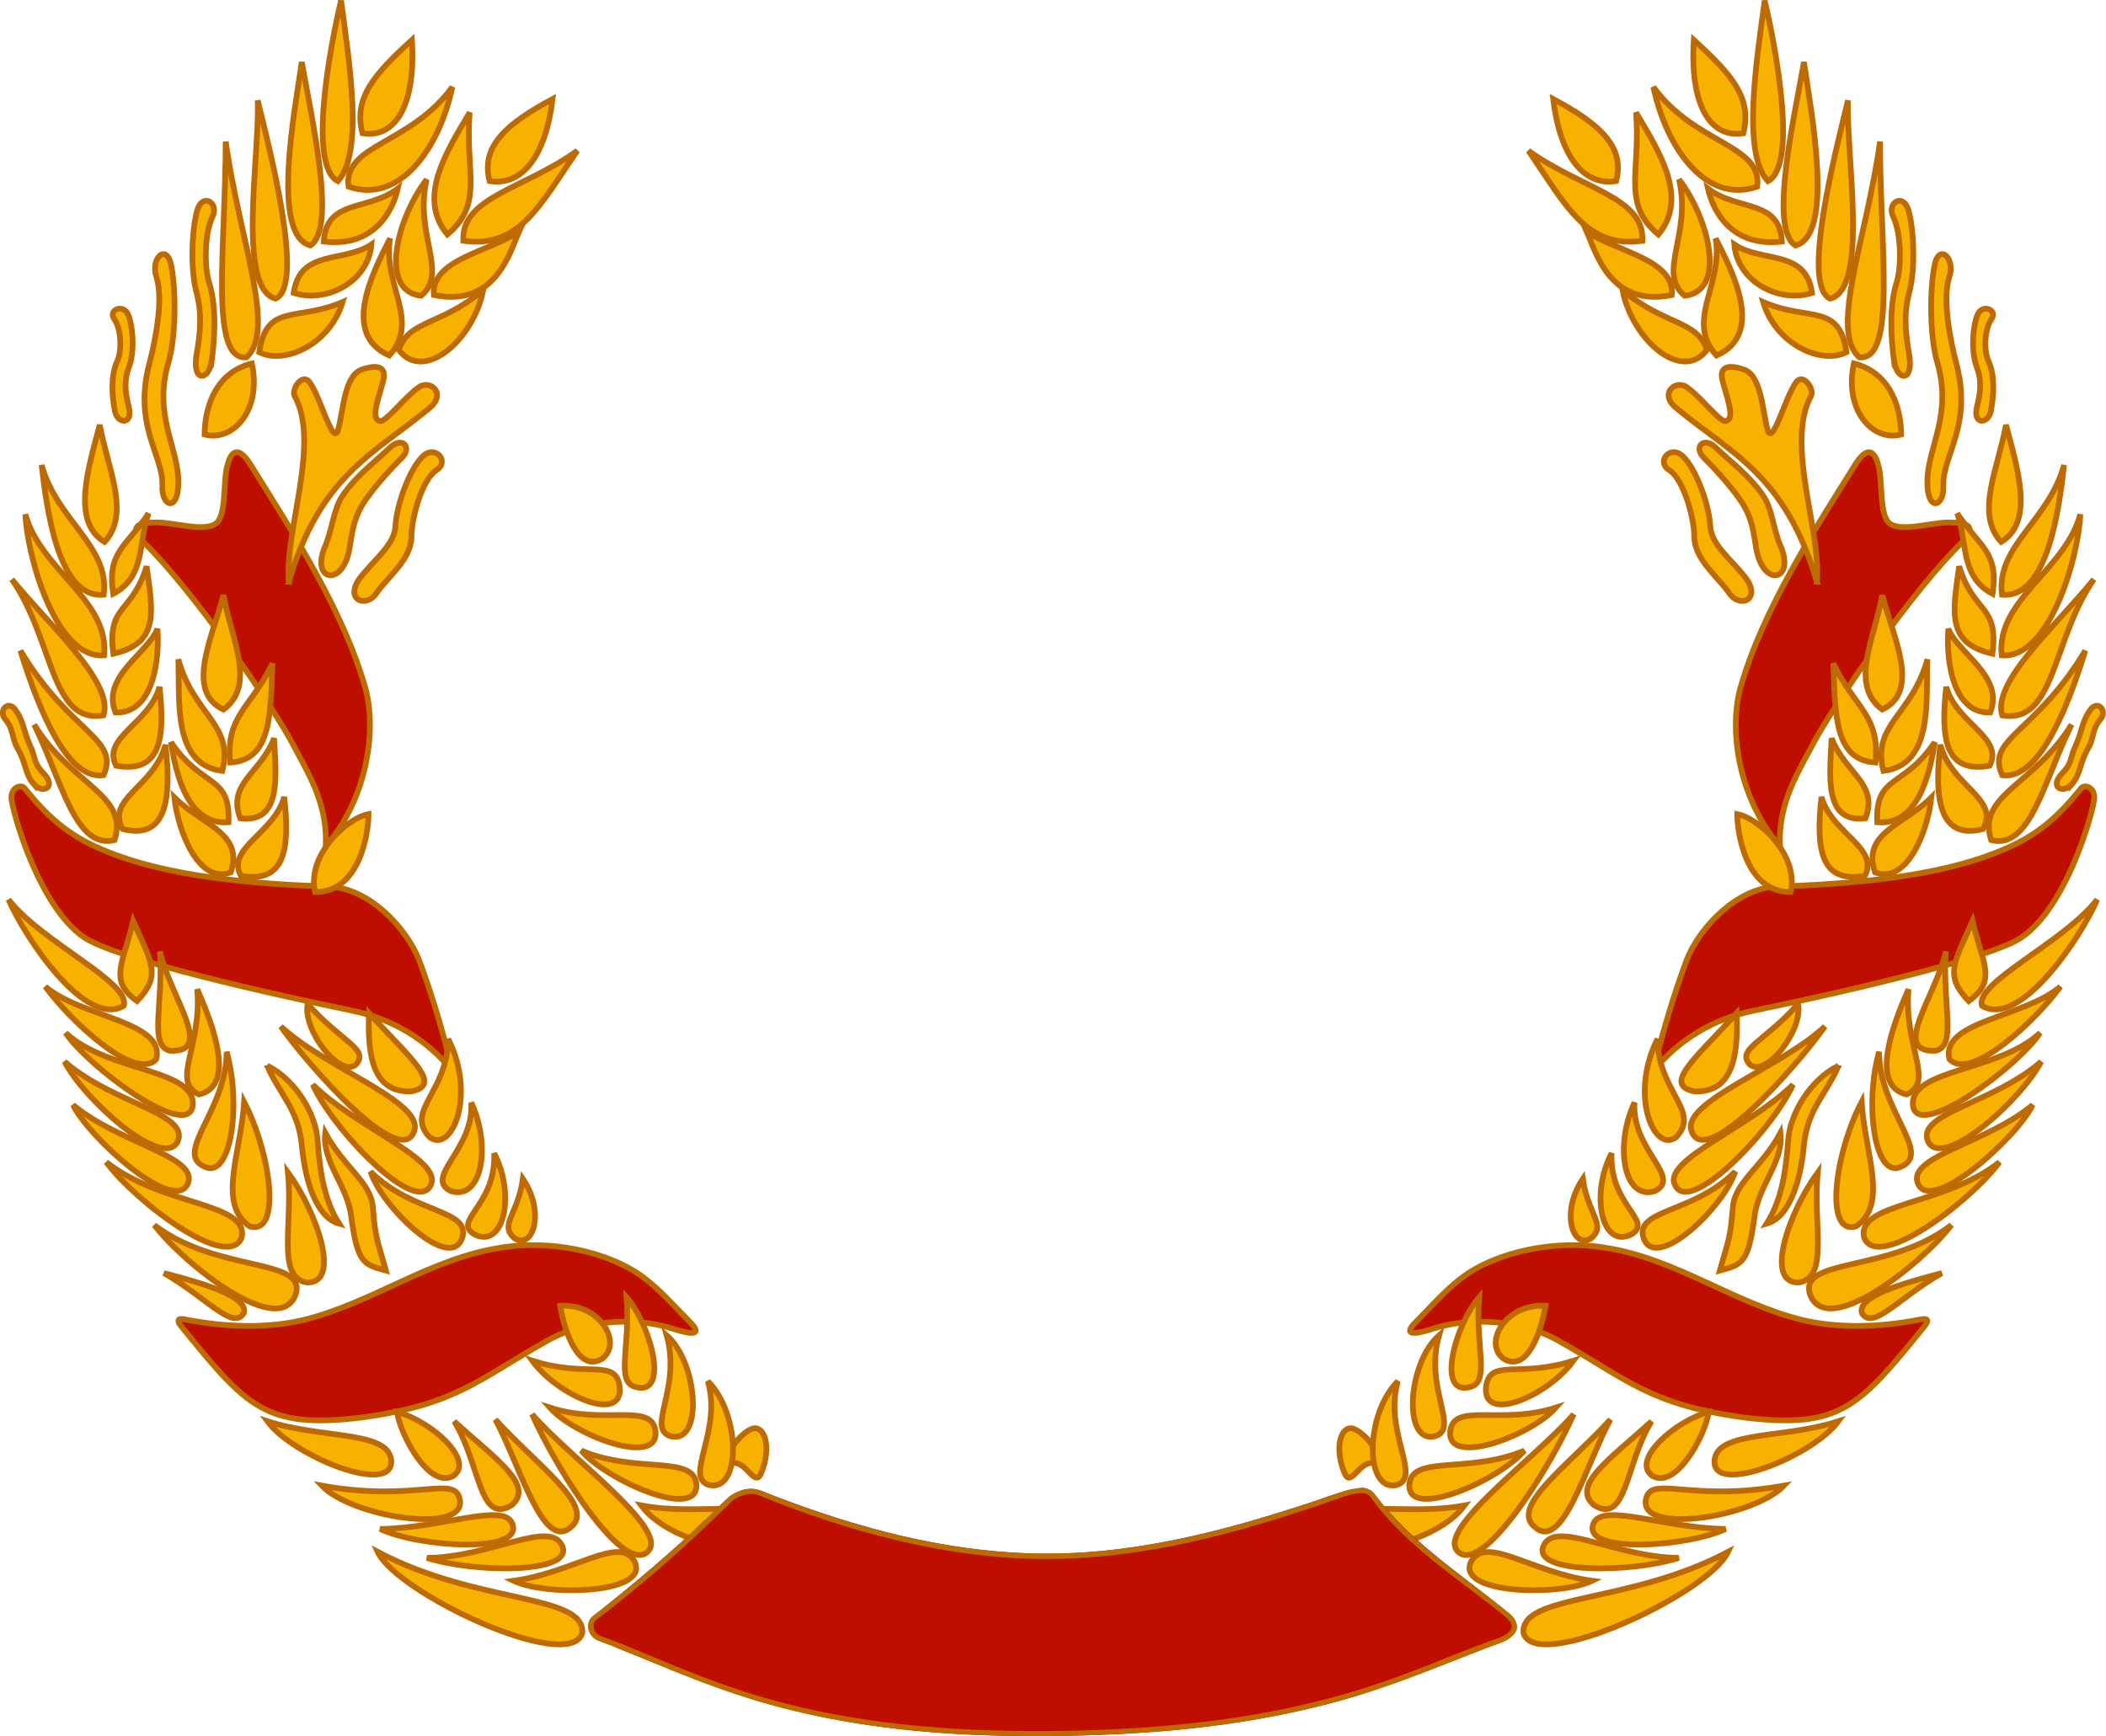 <?xml version="1.0" encoding="UTF-8" standalone="no"?>
<!-- Created with Inkscape (http://www.inkscape.org/) -->

<svg
   xmlns:dc="http://purl.org/dc/elements/1.1/"
   xmlns:cc="http://creativecommons.org/ns#"
   xmlns:rdf="http://www.w3.org/1999/02/22-rdf-syntax-ns#"
   xmlns:svg="http://www.w3.org/2000/svg"
   xmlns="http://www.w3.org/2000/svg"
   xmlns:sodipodi="http://sodipodi.sourceforge.net/DTD/sodipodi-0.dtd"
   xmlns:inkscape="http://www.inkscape.org/namespaces/inkscape"
   width="225.778mm"
   height="186.155mm"
   viewBox="0 0 800 659.603"
   id="svg2"
   version="1.1"
   inkscape:version="0.91 r13725"
   sodipodi:docname="CornWreath.svg">
  <defs
     id="defs4" />
  <sodipodi:namedview
     id="base"
     pagecolor="#ffffff"
     bordercolor="#666666"
     borderopacity="1.0"
     inkscape:pageopacity="0.0"
     inkscape:pageshadow="2"
     inkscape:zoom="1.0157618"
     inkscape:cx="400.00002"
     inkscape:cy="329.80173"
     inkscape:document-units="px"
     inkscape:current-layer="layer1"
     showgrid="false"
     fit-margin-top="0"
     fit-margin-left="0"
     fit-margin-right="0"
     fit-margin-bottom="0"
     inkscape:window-width="1600"
     inkscape:window-height="837"
     inkscape:window-x="-8"
     inkscape:window-y="-8"
     inkscape:window-maximized="1" />
  <g
     inkscape:label="Layer 1"
     inkscape:groupmode="layer"
     id="layer1"
     transform="translate(1677.728,788.518)">
    <g
       transform="matrix(4.347,0,0,4.347,-2581.879,-1377.441)"
       id="g5574">
      <path
         inkscape:connector-curvature="0"
         id="path141"
         d="m 274.54,268.87 c 0.187,3.243 -7.96,1.63 -10.519,-1.825 5.139,0.971 10.281,-0.768 10.519,1.825 z"
         style="fill:#f7b200;fill-opacity:1;fill-rule:evenodd;stroke:#bd6b00;stroke-width:0.5" />
      <path
         d="m 325.46,268.87 c -0.187,3.243 7.96,1.63 10.519,-1.825 -5.139,0.971 -10.281,-0.768 -10.519,1.825 z"
         id="path3985"
         inkscape:connector-curvature="0"
         style="fill:#f7b200;fill-opacity:1;fill-rule:evenodd;stroke:#bd6b00;stroke-width:0.5" />
      <path
         inkscape:connector-curvature="0"
         id="path5204"
         d="m 326.964,265.514 c -1.921,0.25 -3.705,1.097 -5.556,1.631 -8.044,2.614 -16.423,4.58 -24.877,4.019 -7.415,-0.436 -14.704,-2.52 -21.613,-5.238 -0.7,-0.314 -1.474,-0.482 -2.206,-0.17 -1.297,0.491 -2.106,1.729 -3.143,2.591 -3.03,2.912 -6.262,5.596 -9.545,8.223 -0.531,0.349 -0.823,1.021 -0.459,1.603 0.518,0.823 1.625,0.943 2.431,1.364 5.169,2.086 10.322,4.299 15.776,5.546 6.538,1.552 13.281,2.093 19.988,2.12 8.368,0.016 16.797,-0.498 24.953,-2.481 5.112,-1.17 9.96,-3.197 14.835,-5.084 0.997,-0.45 2.308,-0.623 2.924,-1.626 0.356,-0.978 -0.743,-1.591 -1.346,-2.138 -3.763,-3.026 -7.886,-5.715 -10.841,-9.596 -0.342,-0.392 -0.748,-0.823 -1.319,-0.765 z"
         style="fill:#bd0e00;fill-opacity:1" />
      <path
         inkscape:connector-curvature="0"
         id="path119"
         d="m 224.51,250.85 c -0.57,-0.109 -1.352,-0.303 -0.641,0.584 5.679,6.996 7.322,8.924 15.603,7.94 8.365,-1.101 10.357,-3.364 16.214,-6.65 3.128,-1.835 7.703,-2.243 11.17,-1.105 1.614,0.528 2.591,0.56 1.434,-0.598 -1.157,-1.157 -2.525,-2.731 -3.949,-3.815 -3.118,-2.394 -8.407,-3.432 -12.723,-2.662 -6.104,0.957 -11.148,4.844 -17.176,6.312 -3.167,0.723 -6.641,0.614 -9.932,-0.005 z"
         style="fill:#bd0e00;fill-opacity:1;fill-rule:evenodd;stroke:#bd6b00;stroke-width:0.5" />
      <path
         style="fill:#bd0e00;fill-opacity:1;fill-rule:evenodd;stroke:#bd6b00;stroke-width:0.5;stroke-opacity:1"
         inkscape:connector-curvature="0"
         id="path123"
         d="m 220.6,182.92 c -1.215,-1.269 -0.864,-1.754 0.933,-1.774 1.425,-0.09 4.249,0.873 5.321,0.093 0.982,-0.713 0.591,-3.738 1.027,-5.133 0.19,-0.778 0.735,-1.999 1.959,-0.093 3.622,5.805 8.146,12.773 10.08,19.6 1.057,3.826 0.062,9.8 -3.454,13.814 0.124,-3.423 -1.152,-5.725 -2.707,-8.587 -1.921,-3.762 -9.056,-13.951 -13.16,-17.919 z" />
      <path
         inkscape:connector-curvature="0"
         id="path163"
         d="m 210.15,204.38 c -0.355,-0.46 -1.374,0.012 -1.119,1.121 0.237,1.5 2.449,9.203 6.252,11.853 2.712,1.954 16.965,5.102 23.427,6.439 3.556,0.716 6.535,2.49 8.868,5.321 -0.965,-3.702 -1.741,-6.445 -2.987,-9.8 -1.211,-2.948 -4.421,-6.174 -7.746,-6.347 -6.175,-0.222 -14.167,-0.748 -19.974,-3.267 -2.997,-1.252 -4.792,-2.944 -6.72,-5.32 z"
         style="fill:#bd0e00;fill-opacity:1;fill-rule:evenodd;stroke:#bd6b00;stroke-width:0.5" />
      <path
         d="m 375.49,250.85 c 0.57,-0.109 1.352,-0.303 0.641,0.584 -5.679,6.996 -7.322,8.924 -15.603,7.94 -8.365,-1.101 -10.357,-3.364 -16.214,-6.65 -3.128,-1.835 -7.703,-2.243 -11.17,-1.105 -1.614,0.528 -2.591,0.56 -1.434,-0.598 1.157,-1.157 2.525,-2.731 3.949,-3.815 3.118,-2.394 8.407,-3.432 12.723,-2.662 6.104,0.957 11.148,4.844 17.176,6.312 3.167,0.723 6.641,0.614 9.932,-0.005 z"
         id="path3963"
         inkscape:connector-curvature="0"
         style="fill:#bd0e00;fill-opacity:1;fill-rule:evenodd;stroke:#bd6b00;stroke-width:0.5" />
      <path
         d="m 379.4,182.92 c 1.215,-1.269 0.864,-1.754 -0.933,-1.774 -1.425,-0.09 -4.249,0.873 -5.321,0.093 -0.982,-0.713 -0.591,-3.738 -1.027,-5.133 -0.19,-0.778 -0.735,-1.999 -1.959,-0.093 -3.622,5.805 -8.146,12.773 -10.08,19.6 -1.057,3.826 -0.062,9.8 3.454,13.814 -0.124,-3.423 1.152,-5.725 2.707,-8.587 1.921,-3.762 9.056,-13.951 13.16,-17.919 z"
         id="path3967"
         inkscape:connector-curvature="0"
         style="fill:#bd0e00;fill-opacity:1;fill-rule:evenodd;stroke:#bd6b00;stroke-width:0.5;stroke-opacity:1" />
      <path
         d="m 389.85,204.38 c 0.355,-0.46 1.374,0.012 1.119,1.121 -0.237,1.5 -2.449,9.203 -6.252,11.853 -2.712,1.954 -16.965,5.102 -23.427,6.439 -3.556,0.716 -6.535,2.49 -8.868,5.321 0.965,-3.702 1.741,-6.445 2.987,-9.8 1.211,-2.948 4.421,-6.174 7.746,-6.347 6.175,-0.222 14.167,-0.748 19.974,-3.267 2.997,-1.252 4.792,-2.944 6.72,-5.32 z"
         id="path4007"
         inkscape:connector-curvature="0"
         style="fill:#bd0e00;fill-opacity:1;fill-rule:evenodd;stroke:#bd6b00;stroke-width:0.5" />
      <path
         style="fill:#bd6b00;fill-rule:evenodd;stroke:none;stroke-width:0.5"
         inkscape:connector-curvature="0"
         id="path283"
         d="m 326.62,265.54 c -0.58,0.058 -1.197,0.238 -1.656,0.406 -8.921,3.134 -17.117,5.328 -25.656,5.312 -8.335,-0.015 -17.066,-2.309 -24.906,-5.531 -0.446,-0.191 -0.96,-0.161 -1.469,-0.031 -0.509,0.13 -1.012,0.366 -1.344,0.688 -3.641,3.627 -7.582,7.148 -11.812,10.344 -0.639,0.488 -0.535,1.731 0.5,2.156 l 0.031,0 c 8.304,2.979 16.412,8.531 39.625,8.312 23.433,-0.221 31.746,-5.64 39.188,-8.125 0.525,-0.2 1.064,-0.499 1.312,-0.969 0.124,-0.235 0.158,-0.526 0.062,-0.812 -0.095,-0.287 -0.284,-0.554 -0.625,-0.844 l -0.031,0 c -4.223,-3.452 -8.749,-6.206 -11.719,-10.406 -0.334,-0.479 -0.92,-0.558 -1.5,-0.5 z m 0.031,0.438 c 0.507,-0.051 0.895,0.027 1.094,0.312 3.041,4.301 7.621,7.074 11.812,10.5 0.3,0.254 0.442,0.48 0.5,0.656 0.059,0.176 0.044,0.296 -0.031,0.438 -0.15,0.284 -0.59,0.57 -1.062,0.75 -7.534,2.516 -15.668,7.904 -39.031,8.125 -23.115,0.218 -31.094,-5.302 -39.469,-8.312 -0.755,-0.31 -0.687,-1.161 -0.406,-1.375 4.242,-3.206 8.227,-6.741 11.875,-10.375 0.251,-0.243 0.653,-0.45 1.094,-0.562 0.441,-0.112 0.912,-0.131 1.219,0 7.879,3.238 16.613,5.578 25.031,5.594 8.618,0.016 16.903,-2.203 25.844,-5.344 0.445,-0.163 1.024,-0.356 1.531,-0.406 z" />
      <path
         inkscape:connector-curvature="0"
         id="path85"
         d="m 243.99,138.97 c 0.356,5.567 -1.371,8.623 -4.32,8.158 -0.812,-3.088 1.036,-5.16 4.32,-8.158 z"
         style="fill:#f7b200;fill-opacity:1;fill-rule:evenodd;stroke:#bd6b00;stroke-width:0.5" />
      <path
         inkscape:connector-curvature="0"
         id="path87"
         d="m 237.52,151.31 c -2.621,-1.333 -0.73,-11.513 0.276,-15.78 0.744,5.497 1.989,13.309 -0.276,15.78 z"
         style="fill:#f7b200;fill-opacity:1;fill-rule:evenodd;stroke:#bd6b00;stroke-width:0.5" />
      <path
         inkscape:connector-curvature="0"
         id="path89"
         d="m 238.45,151.79 c 4.406,1.533 7.894,-3.212 9.073,-8.708 -3.636,5.019 -9.555,5.025 -9.073,8.708 z"
         style="fill:#f7b200;fill-opacity:1;fill-rule:evenodd;stroke:#bd6b00;stroke-width:0.5" />
      <path
         inkscape:connector-curvature="0"
         id="path91"
         d="m 235.11,156.93 c -3.445,-0.91 -1.37,-11.71 -0.744,-16.03 0.757,4.462 3.132,14.552 0.744,16.03 z"
         style="fill:#f7b200;fill-opacity:1;fill-rule:evenodd;stroke:#bd6b00;stroke-width:0.5" />
      <path
         inkscape:connector-curvature="0"
         id="path93"
         d="m 236.29,156.59 c 0.192,-3.725 3.905,-2.648 6.468,-4.636 -0.418,1.861 -1.994,5.16 -6.468,4.636 z"
         style="fill:#f7b200;fill-opacity:1;fill-rule:evenodd;stroke:#bd6b00;stroke-width:0.5" />
      <path
         inkscape:connector-curvature="0"
         id="path95"
         d="m 232.07,161.58 c -3.414,-0.921 -1.362,-12.544 -1.555,-17.329 1.001,4.135 4.17,16.209 1.555,17.329 z"
         style="fill:#f7b200;fill-opacity:1;fill-rule:evenodd;stroke:#bd6b00;stroke-width:0.5" />
      <path
         inkscape:connector-curvature="0"
         id="path97"
         d="m 233.66,161.08 c 2.797,0.909 6.501,-0.908 6.793,-4.239 -2.408,1.634 -6.254,0.385 -6.793,4.239 z"
         style="fill:#f7b200;fill-opacity:1;fill-rule:evenodd;stroke:#bd6b00;stroke-width:0.5" />
      <path
         inkscape:connector-curvature="0"
         id="path99"
         d="m 229.52,166.71 c -3.265,0.26 -1.804,-9.638 -1.802,-18.857 1.199,8.617 4.467,16.505 1.802,18.857 z"
         style="fill:#f7b200;fill-opacity:1;fill-rule:evenodd;stroke:#bd6b00;stroke-width:0.5" />
      <path
         inkscape:connector-curvature="0"
         id="path101"
         d="m 230.65,166.26 c 2.205,1.106 6.156,-0.662 7.284,-4.387 -3.984,1.732 -6.648,0.039 -7.284,4.387 z"
         style="fill:#f7b200;fill-opacity:1;fill-rule:evenodd;stroke:#bd6b00;stroke-width:0.5" />
      <path
         inkscape:connector-curvature="0"
         id="path103"
         d="m 256.28,144.13 c -0.581,4.829 -2.554,7.638 -5.503,7.174 -0.812,-3.088 1.578,-5.062 5.503,-7.174 z"
         style="fill:#f7b200;fill-opacity:1;fill-rule:evenodd;stroke:#bd6b00;stroke-width:0.5" />
      <path
         inkscape:connector-curvature="0"
         id="path105"
         d="m 248.48,156.52 c 4.898,0.695 6.662,-3.064 9.96,-7.87 -4.621,3.344 -10.146,4.039 -9.96,7.87 z"
         style="fill:#f7b200;fill-opacity:1;fill-rule:evenodd;stroke:#bd6b00;stroke-width:0.5" />
      <path
         inkscape:connector-curvature="0"
         id="path107"
         d="m 247.09,155.97 c -2.67,-3.204 -0.09,-7.228 1.951,-10.657 -0.438,5.102 1.3,7.941 -1.951,10.657 z"
         style="fill:#f7b200;fill-opacity:1;fill-rule:evenodd;stroke:#bd6b00;stroke-width:0.5" />
      <path
         inkscape:connector-curvature="0"
         id="path109"
         d="m 245.91,161.26 c -0.301,-3.134 5.038,-3.83 7.452,-5.572 -0.812,1.811 -2.043,6.686 -7.452,5.572 z"
         style="fill:#f7b200;fill-opacity:1;fill-rule:evenodd;stroke:#bd6b00;stroke-width:0.5" />
      <path
         inkscape:connector-curvature="0"
         id="path111"
         d="m 244.79,161.33 c -3.691,-0.418 -2.159,-6.686 0.487,-10.17 -1.115,4.807 1.95,8.15 -0.487,10.17 z"
         style="fill:#f7b200;fill-opacity:1;fill-rule:evenodd;stroke:#bd6b00;stroke-width:0.5" />
      <path
         inkscape:connector-curvature="0"
         id="path113"
         d="m 242.01,166.55 c -4.202,-1.858 -1.509,-7.127 0.07,-10.238 -0.674,4.086 2.693,7.196 -0.07,10.238 z"
         style="fill:#f7b200;fill-opacity:1;fill-rule:evenodd;stroke:#bd6b00;stroke-width:0.5" />
      <path
         inkscape:connector-curvature="0"
         id="path115"
         d="m 242.84,166.06 c 2.205,2.879 6.501,-0.859 7.383,-5.224 -3.738,3.112 -6.5,2.601 -7.383,5.224 z"
         style="fill:#f7b200;fill-opacity:1;fill-rule:evenodd;stroke:#bd6b00;stroke-width:0.5" />
      <path
         inkscape:connector-curvature="0"
         id="path117"
         d="m 233.24,186.32 c -0.432,-4.287 2.793,-12.084 0.504,-16.24 -0.312,-0.571 0.685,-2.087 1.329,-1.167 1.006,1.468 2.041,5.652 2.474,4.107 0.459,-1.68 0.529,-4.651 2.016,-5.228 0.949,-0.338 2.291,-0.559 1.925,0.934 -0.364,1.436 -1.178,3.419 -0.276,3.547 0.523,0.078 2.03,-1.954 3.3,-2.893 1.023,-0.837 2.549,0.473 1.053,1.726 -4.861,4.037 -9.57,5.854 -12.326,15.214 z"
         style="fill:#f7b200;fill-opacity:1;fill-rule:evenodd;stroke:#bd6b00;stroke-width:0.5" />
      <path
         inkscape:connector-curvature="0"
         id="path121"
         d="m 272.3,263.35 c 1.056,0.131 1.725,2.177 2.245,0.792 0.882,-2.242 0.264,-4.026 -0.726,-3.829 -1.17,0.312 -3.148,2.934 -1.518,3.037 z"
         style="fill:#f7b200;fill-opacity:1;fill-rule:evenodd;stroke:#bd6b00;stroke-width:0.5" />
      <path
         inkscape:connector-curvature="0"
         id="path125"
         d="m 235.53,213.44 c 3.983,0.019 4.667,-5.32 4.667,-6.813 -1.96,0.373 -5.414,3.64 -4.667,6.813 z"
         style="fill:#f7b200;fill-opacity:1;fill-rule:evenodd;stroke:#bd6b00;stroke-width:0.5" />
      <path
         inkscape:connector-curvature="0"
         id="path127"
         d="m 269.95,265.26 c 2.833,0.645 2.794,-6.178 -0.1,-9.07 1.274,4.382 -2.129,8.388 0.1,9.07 z"
         style="fill:#f7b200;fill-opacity:1;fill-rule:evenodd;stroke:#bd6b00;stroke-width:0.5" />
      <path
         inkscape:connector-curvature="0"
         id="path129"
         d="m 268.85,265.2 c 0.187,3.243 -7.959,-0.424 -10.052,-2.946 4.812,2.045 9.815,0.352 10.052,2.946 z"
         style="fill:#f7b200;fill-opacity:1;fill-rule:evenodd;stroke:#bd6b00;stroke-width:0.5" />
      <path
         inkscape:connector-curvature="0"
         id="path131"
         d="m 265.28,260.57 c 0.291,3.141 -7.064,0.379 -9.238,-2.074 4.83,1.56 8.916,-0.511 9.238,2.074 z"
         style="fill:#f7b200;fill-opacity:1;fill-rule:evenodd;stroke:#bd6b00;stroke-width:0.5" />
      <path
         inkscape:connector-curvature="0"
         id="path133"
         d="m 266.63,261.01 c 2.833,0.645 2.374,-6.412 -0.379,-8.837 1.321,4.709 -1.849,8.155 0.379,8.837 z"
         style="fill:#f7b200;fill-opacity:1;fill-rule:evenodd;stroke:#bd6b00;stroke-width:0.5" />
      <path
         inkscape:connector-curvature="0"
         id="path135"
         d="m 263.65,256.72 c 2.833,0.645 1.207,-5.431 -0.893,-7.857 0.341,4.43 -1.055,7.502 0.893,7.857 z"
         style="fill:#f7b200;fill-opacity:1;fill-rule:evenodd;stroke:#bd6b00;stroke-width:0.5" />
      <path
         inkscape:connector-curvature="0"
         id="path137"
         d="m 262.15,256.7 c 0.292,3.235 -5.43,0.751 -7.651,-2.309 4.783,1.561 7.33,-0.276 7.651,2.309 z"
         style="fill:#f7b200;fill-opacity:1;fill-rule:evenodd;stroke:#bd6b00;stroke-width:0.5" />
      <path
         inkscape:connector-curvature="0"
         id="path139"
         d="m 260.59,254.24 c 1.856,-1.334 -0.113,-4.863 -3.645,-4.645 0.346,2.131 1.566,5.88 3.645,4.645 z"
         style="fill:#f7b200;fill-opacity:1;fill-rule:evenodd;stroke:#bd6b00;stroke-width:0.5" />
      <path
         inkscape:connector-curvature="0"
         id="path143"
         d="m 242.18,263.07 c 0.292,3.235 -8.602,-0.322 -10.823,-3.383 4.783,1.561 10.502,0.798 10.823,3.383 z"
         style="fill:#f7b200;fill-opacity:1;fill-rule:evenodd;stroke:#bd6b00;stroke-width:0.5" />
      <path
         inkscape:connector-curvature="0"
         id="path145"
         d="m 247.63,264.45 c 1.856,-1.334 -1.933,-4.77 -4.951,-5.578 0.346,2.131 2.872,6.813 4.951,5.578 z"
         style="fill:#f7b200;fill-opacity:1;fill-rule:evenodd;stroke:#bd6b00;stroke-width:0.5" />
      <path
         inkscape:connector-curvature="0"
         id="path147"
         d="m 248.2,266.69 c 0.199,2.908 -9.537,1.313 -12.084,-1.374 8.377,1.514 11.81,-1.117 12.084,1.374 z"
         style="fill:#f7b200;fill-opacity:1;fill-rule:evenodd;stroke:#bd6b00;stroke-width:0.5" />
      <path
         inkscape:connector-curvature="0"
         id="path149"
         d="m 252.76,268.63 c 1.081,2.701 -8.264,2.042 -11.545,0.471 5.301,-0.046 10.802,-2.353 11.545,-0.471 z"
         style="fill:#f7b200;fill-opacity:1;fill-rule:evenodd;stroke:#bd6b00;stroke-width:0.5" />
      <path
         inkscape:connector-curvature="0"
         id="path151"
         d="m 257.13,270.6 c 1.034,2.421 -7.61,2.369 -11.824,1.03 5.581,-0.046 10.801,-3.426 11.824,-1.03 z"
         style="fill:#f7b200;fill-opacity:1;fill-rule:evenodd;stroke:#bd6b00;stroke-width:0.5" />
      <path
         inkscape:connector-curvature="0"
         id="path153"
         d="m 263.42,271.9 c 1.531,2.865 -7.588,3.143 -10.547,1.733 5.272,-0.725 9.242,-3.988 10.547,-1.733 z"
         style="fill:#f7b200;fill-opacity:1;fill-rule:evenodd;stroke:#bd6b00;stroke-width:0.5" />
      <path
         inkscape:connector-curvature="0"
         id="path155"
         d="m 252.74,267 c -2.901,1.829 -2.746,-3.564 -5.053,-7.3 3.626,3.302 7.019,5.555 5.053,7.3 z"
         style="fill:#f7b200;fill-opacity:1;fill-rule:evenodd;stroke:#bd6b00;stroke-width:0.5" />
      <path
         inkscape:connector-curvature="0"
         id="path157"
         d="m 257.88,268.94 c -2.433,2.156 -4.379,-5.246 -6.594,-9.399 3.58,3.954 8.839,7.609 6.594,9.399 z"
         style="fill:#f7b200;fill-opacity:1;fill-rule:evenodd;stroke:#bd6b00;stroke-width:0.5" />
      <path
         inkscape:connector-curvature="0"
         id="path159"
         d="m 264.68,271 c -2.061,2.389 -8.02,-7.018 -10.187,-11.919 3.299,3.815 11.826,9.895 10.187,11.919 z"
         style="fill:#f7b200;fill-opacity:1;fill-rule:evenodd;stroke:#bd6b00;stroke-width:0.5" />
      <path
         inkscape:connector-curvature="0"
         id="path161"
         d="m 258.88,278.18 c -1.028,3.632 -16.192,-3.423 -17.885,-7.079 8.677,4.598 18.092,3.636 17.885,7.079 z"
         style="fill:#f7b200;fill-opacity:1;fill-rule:evenodd;stroke:#bd6b00;stroke-width:0.5" />
      <path
         inkscape:connector-curvature="0"
         id="path165"
         d="m 245.54,234.87 c 1.947,1.434 4.096,-3.704 1.623,-8.588 -0.078,4.701 -3.814,6.279 -1.623,8.588 z"
         style="fill:#f7b200;fill-opacity:1;fill-rule:evenodd;stroke:#bd6b00;stroke-width:0.5" />
      <path
         inkscape:connector-curvature="0"
         id="path167"
         d="m 247.41,239.58 c 2.693,0.827 3.536,-3.937 1.763,-7.747 0.296,4.094 -4.234,6.56 -1.763,7.747 z"
         style="fill:#f7b200;fill-opacity:1;fill-rule:evenodd;stroke:#bd6b00;stroke-width:0.5" />
      <path
         inkscape:connector-curvature="0"
         id="path169"
         d="m 249.46,243.36 c 2.601,1.295 3.585,-3.518 1.716,-7.092 0.204,4.559 -3.72,5.904 -1.716,7.092 z"
         style="fill:#f7b200;fill-opacity:1;fill-rule:evenodd;stroke:#bd6b00;stroke-width:0.5" />
      <path
         inkscape:connector-curvature="0"
         id="path171"
         d="m 248.39,243.65 c -1.03,3.08 -7.007,-2.655 -8.014,-5.775 3.709,3.685 8.757,3.278 8.014,5.775 z"
         style="fill:#f7b200;fill-opacity:1;fill-rule:evenodd;stroke:#bd6b00;stroke-width:0.5" />
      <path
         inkscape:connector-curvature="0"
         id="path173"
         d="m 245.68,238.94 c -1.171,3.08 -8.687,-4.85 -10.348,-8.668 3.709,3.685 11.184,6.497 10.348,8.668 z"
         style="fill:#f7b200;fill-opacity:1;fill-rule:evenodd;stroke:#bd6b00;stroke-width:0.5" />
      <path
         inkscape:connector-curvature="0"
         id="path175"
         d="m 244.19,234.32 c -1.171,3.5 -9.34,-5.829 -11.654,-9.135 3.897,3.639 12.537,6.592 11.654,9.135 z"
         style="fill:#f7b200;fill-opacity:1;fill-rule:evenodd;stroke:#bd6b00;stroke-width:0.5" />
      <path
         inkscape:connector-curvature="0"
         id="path177"
         d="m 243.93,230.86 c 2.877,-0.559 -0.163,-2.955 -3.689,-6.849 -0.165,4.1 0.508,6.966 3.689,6.849 z"
         style="fill:#f7b200;fill-opacity:1;fill-rule:evenodd;stroke:#bd6b00;stroke-width:0.5" />
      <path
         inkscape:connector-curvature="0"
         id="path179"
         d="m 239.08,228.53 c 1.242,-1.353 -1.191,-1.929 -4.203,-5.31 -0.444,2.28 2.794,6.454 4.203,5.31 z"
         style="fill:#f7b200;fill-opacity:1;fill-rule:evenodd;stroke:#bd6b00;stroke-width:0.5" />
      <path
         inkscape:connector-curvature="0"
         id="path181"
         d="m 253,243.73 c 1.574,0.921 2.652,-2.304 0.69,-5.225 -0.449,3.159 -2.133,4.037 -0.69,5.225 z"
         style="fill:#f7b200;fill-opacity:1;fill-rule:evenodd;stroke:#bd6b00;stroke-width:0.5" />
      <path
         inkscape:connector-curvature="0"
         id="path183"
         d="m 218.81,223.38 c -3.342,2.004 -8.652,-5.992 -10.068,-9.282 2.933,3.775 10.699,7.224 10.068,9.282 z"
         style="fill:#f7b200;fill-opacity:1;fill-rule:evenodd;stroke:#bd6b00;stroke-width:0.5" />
      <path
         inkscape:connector-curvature="0"
         id="path185"
         d="m 221.65,228.04 c -1.85,2.051 -7.671,-3.519 -9.694,-6.341 3.12,2.702 10.512,3.024 9.694,6.341 z"
         style="fill:#f7b200;fill-opacity:1;fill-rule:evenodd;stroke:#bd6b00;stroke-width:0.5" />
      <path
         inkscape:connector-curvature="0"
         id="path187"
         d="m 224.82,232.22 c -0.61,2.801 -9.106,-3.495 -11.092,-6.476 3.663,3.452 11.649,3.14 11.092,6.476 z"
         style="fill:#f7b200;fill-opacity:1;fill-rule:evenodd;stroke:#bd6b00;stroke-width:0.5" />
      <path
         inkscape:connector-curvature="0"
         id="path189"
         d="m 223.52,235.25 c -1.311,2.522 -8.221,-3.727 -9.879,-6.987 4.222,3.684 10.949,4.493 9.879,6.987 z"
         style="fill:#f7b200;fill-opacity:1;fill-rule:evenodd;stroke:#bd6b00;stroke-width:0.5" />
      <path
         inkscape:connector-curvature="0"
         id="path191"
         d="m 219.97,222.97 c 2.18,-2.299 1.252,-3.376 -0.338,-6.999 -0.869,3.721 -2.179,5.205 0.338,6.999 z"
         style="fill:#f7b200;fill-opacity:1;fill-rule:evenodd;stroke:#bd6b00;stroke-width:0.5" />
      <path
         inkscape:connector-curvature="0"
         id="path193"
         d="m 222.86,227.31 c 3.954,0.174 0.038,-4.638 -0.897,-8.679 0.344,4.606 -1.014,8.238 0.897,8.679 z"
         style="fill:#f7b200;fill-opacity:1;fill-rule:evenodd;stroke:#bd6b00;stroke-width:0.5" />
      <path
         inkscape:connector-curvature="0"
         id="path195"
         d="m 225.38,231.13 c 2.74,-0.619 1.95,-4.497 -0.151,-9.193 0.436,5.074 -2.32,8.005 0.151,9.193 z"
         style="fill:#f7b200;fill-opacity:1;fill-rule:evenodd;stroke:#bd6b00;stroke-width:0.5" />
      <path
         inkscape:connector-curvature="0"
         id="path197"
         d="m 224.45,238.8 c -1.03,3.08 -8.826,-4.056 -10.067,-6.755 3.943,3.312 10.763,4.446 10.067,6.755 z"
         style="fill:#f7b200;fill-opacity:1;fill-rule:evenodd;stroke:#bd6b00;stroke-width:0.5" />
      <path
         inkscape:connector-curvature="0"
         id="path199"
         d="m 229.12,243.61 c -1.17,3.082 -9.339,-3.167 -11.839,-6.568 4.922,3.872 12.443,3.513 11.839,6.568 z"
         style="fill:#f7b200;fill-opacity:1;fill-rule:evenodd;stroke:#bd6b00;stroke-width:0.5" />
      <path
         inkscape:connector-curvature="0"
         id="path201"
         d="m 233.88,248.46 c -1.31,4.294 -9.853,-2.561 -12.399,-5.915 5.436,4.151 13.096,2.859 12.399,5.915 z"
         style="fill:#f7b200;fill-opacity:1;fill-rule:evenodd;stroke:#bd6b00;stroke-width:0.5" />
      <path
         inkscape:connector-curvature="0"
         id="path203"
         d="m 225.85,237.43 c 2.321,1.201 3.258,-5.384 1.949,-10.033 0.018,5.074 -4.654,8.845 -1.949,10.033 z"
         style="fill:#f7b200;fill-opacity:1;fill-rule:evenodd;stroke:#bd6b00;stroke-width:0.5" />
      <path
         inkscape:connector-curvature="0"
         id="path205"
         d="m 229.81,242.66 c 2.788,0.828 1.904,-6.269 -0.478,-10.873 -0.309,4.561 -2.366,8.892 0.478,10.873 z"
         style="fill:#f7b200;fill-opacity:1;fill-rule:evenodd;stroke:#bd6b00;stroke-width:0.5" />
      <path
         inkscape:connector-curvature="0"
         id="path207"
         d="m 234.76,247.56 c 3.114,0.174 0.971,-6.084 -1.597,-9.613 0.437,4.607 -1.013,9.079 1.597,9.613 z"
         style="fill:#f7b200;fill-opacity:1;fill-rule:evenodd;stroke:#bd6b00;stroke-width:0.5" />
      <path
         inkscape:connector-curvature="0"
         id="path209"
         d="m 229.3,250.23 c -0.936,1.586 -3.226,-1.347 -6.986,-3.489 3.382,0.884 7.402,2.018 6.986,3.489 z"
         style="fill:#f7b200;fill-opacity:1;fill-rule:evenodd;stroke:#bd6b00;stroke-width:0.5" />
      <path
         inkscape:connector-curvature="0"
         id="path211"
         d="m 227.52,197.49 c 2.906,-2.15 0.689,-6.173 0,-9.998 -0.935,3.628 -3.397,8.389 0,9.998 z"
         style="fill:#f7b200;fill-opacity:1;fill-rule:evenodd;stroke:#bd6b00;stroke-width:0.5" />
      <path
         inkscape:connector-curvature="0"
         id="path213"
         d="m 227.42,202.85 c -4.366,-0.524 -3.709,-6.171 -3.841,-9.751 1.313,4.859 4.892,5.679 3.841,9.751 z"
         style="fill:#f7b200;fill-opacity:1;fill-rule:evenodd;stroke:#bd6b00;stroke-width:0.5" />
      <path
         inkscape:connector-curvature="0"
         id="path215"
         d="m 228.11,202.12 c 3.694,-0.214 3.498,-4.417 3.695,-8.668 -1.872,3.908 -4.089,4.514 -3.695,8.668 z"
         style="fill:#f7b200;fill-opacity:1;fill-rule:evenodd;stroke:#bd6b00;stroke-width:0.5" />
      <path
         inkscape:connector-curvature="0"
         id="path217"
         d="m 227.96,207.34 c -2.873,0.229 -4.366,-2.594 -5.023,-6.993 2.725,4.055 5.204,2.791 5.023,6.993 z"
         style="fill:#f7b200;fill-opacity:1;fill-rule:evenodd;stroke:#bd6b00;stroke-width:0.5" />
      <path
         inkscape:connector-curvature="0"
         id="path219"
         d="m 228.99,206.99 c 3.694,0.475 3.104,-3.825 2.955,-6.995 -1.133,3.021 -4.137,3.973 -2.955,6.995 z"
         style="fill:#f7b200;fill-opacity:1;fill-rule:evenodd;stroke:#bd6b00;stroke-width:0.5" />
      <path
         inkscape:connector-curvature="0"
         id="path221"
         d="m 223.23,205.17 c 0.295,2.807 2.069,7.634 4.926,6.55 1.181,-3.448 -2.512,-4.137 -4.926,-6.55 z"
         style="fill:#f7b200;fill-opacity:1;fill-rule:evenodd;stroke:#bd6b00;stroke-width:0.5" />
      <path
         inkscape:connector-curvature="0"
         id="path223"
         d="m 229.04,212.02 c -1.281,-2.462 2.905,-3.695 3.792,-6.895 0.509,4.58 0.082,7.585 -3.792,6.895 z"
         style="fill:#f7b200;fill-opacity:1;fill-rule:evenodd;stroke:#bd6b00;stroke-width:0.5" />
      <path
         inkscape:connector-curvature="0"
         id="path225"
         d="m 217.13,182.84 c 2.3,-2.477 0.269,-6.406 -0.421,-10.231 -0.935,3.628 -2.557,8.435 0.421,10.231 z"
         style="fill:#f7b200;fill-opacity:1;fill-rule:evenodd;stroke:#bd6b00;stroke-width:0.5" />
      <path
         inkscape:connector-curvature="0"
         id="path227"
         d="m 217.06,187.45 c -4.039,0.41 -5.016,-7.804 -5.427,-11.337 1.313,4.859 5.965,7.079 5.427,11.337 z"
         style="fill:#f7b200;fill-opacity:1;fill-rule:evenodd;stroke:#bd6b00;stroke-width:0.5" />
      <path
         inkscape:connector-curvature="0"
         id="path229"
         d="m 217.89,187.37 c 2.854,-1.474 2.191,-4.649 3.088,-7.035 -1.919,2.928 -3.669,3.347 -3.088,7.035 z"
         style="fill:#f7b200;fill-opacity:1;fill-rule:evenodd;stroke:#bd6b00;stroke-width:0.5" />
      <path
         inkscape:connector-curvature="0"
         id="path231"
         d="m 217.09,192.75 c -4.225,0.362 -6.742,-8.739 -6.874,-12.318 1.313,4.859 7.366,7.5 6.874,12.318 z"
         style="fill:#f7b200;fill-opacity:1;fill-rule:evenodd;stroke:#bd6b00;stroke-width:0.5" />
      <path
         inkscape:connector-curvature="0"
         id="path233"
         d="m 217.9,192.61 c 3.973,-0.914 3.498,-3.483 2.902,-7.642 -1.265,4.188 -3.482,3.301 -2.902,7.642 z"
         style="fill:#f7b200;fill-opacity:1;fill-rule:evenodd;stroke:#bd6b00;stroke-width:0.5" />
      <path
         inkscape:connector-curvature="0"
         id="path235"
         d="m 217.04,198 c -4.646,0.788 -4.32,-6.561 -8.009,-11.893 3.191,3.96 8.936,8.95 8.009,11.893 z"
         style="fill:#f7b200;fill-opacity:1;fill-rule:evenodd;stroke:#bd6b00;stroke-width:0.5" />
      <path
         inkscape:connector-curvature="0"
         id="path237"
         d="m 218.09,197.75 c 3.507,0.102 3.85,-5.179 3.656,-7.321 -0.806,2.134 -4.93,4.16 -3.656,7.321 z"
         style="fill:#f7b200;fill-opacity:1;fill-rule:evenodd;stroke:#bd6b00;stroke-width:0.5" />
      <path
         inkscape:connector-curvature="0"
         id="path239"
         d="m 209.78,192.34 c 1.742,5.654 4.216,11.32 7.259,10.89 1.461,-3.215 -2.886,-3.624 -7.259,-10.89 z"
         style="fill:#f7b200;fill-opacity:1;fill-rule:evenodd;stroke:#bd6b00;stroke-width:0.5" />
      <path
         inkscape:connector-curvature="0"
         id="path241"
         d="m 218.14,202.4 c -1.281,-2.462 2.905,-3.695 3.792,-6.895 0.509,4.58 0.082,7.585 -3.792,6.895 z"
         style="fill:#f7b200;fill-opacity:1;fill-rule:evenodd;stroke:#bd6b00;stroke-width:0.5" />
      <path
         inkscape:connector-curvature="0"
         id="path243"
         d="m 210.98,198.8 c 2.487,5.094 3.609,10.948 7.024,10.097 1.275,-3.961 -3.771,-4.79 -7.024,-10.097 z"
         style="fill:#f7b200;fill-opacity:1;fill-rule:evenodd;stroke:#bd6b00;stroke-width:0.5" />
      <path
         inkscape:connector-curvature="0"
         id="path245"
         d="m 218.71,207.93 c -1.467,-2.695 2.719,-3.648 3.745,-7.362 0.555,4.861 0.036,8.331 -3.745,7.362 z"
         style="fill:#f7b200;fill-opacity:1;fill-rule:evenodd;stroke:#bd6b00;stroke-width:0.5" />
      <path
         inkscape:connector-curvature="0"
         id="path247"
         d="m 225.87,173.45 c 2.451,0.663 5.022,-2.089 4.131,-6.208 -2.801,0.698 -4.087,3.241 -4.131,6.208 z"
         style="fill:#f7b200;fill-opacity:1;fill-rule:evenodd;stroke:#bd6b00;stroke-width:0.5" />
      <path
         inkscape:connector-curvature="0"
         id="path249"
         d="m 218.03,171.39 c 0.214,1.159 1.623,1.264 1.214,-0.373 -0.342,-1.328 -0.4,-2.327 0,-3.407 0.548,-1.353 0.366,-3.658 -0.047,-4.62 -0.416,-1.015 -1.793,-0.421 -1.214,0.374 0.638,0.921 0.671,2.837 0.233,3.732 -0.577,1.321 -0.42,3.075 -0.186,4.293 z"
         style="fill:#f7b200;fill-opacity:1;fill-rule:evenodd;stroke:#bd6b00;stroke-width:0.5" />
      <path
         inkscape:connector-curvature="0"
         id="path251"
         d="m 240.9,187.31 c -0.947,1.393 -2.881,0.541 -1.408,-1.372 1.207,-1.549 2.928,-2.814 3.055,-4.414 0.1,-2.029 1.291,-5.107 2.373,-6.145 1.118,-1.106 2.409,0.45 1.214,1.187 -1.343,0.872 -2.215,4.457 -2.185,5.836 -0.045,2.001 -2.041,3.447 -3.049,4.907 z"
         style="fill:#f7b200;fill-opacity:1;fill-rule:evenodd;stroke:#bd6b00;stroke-width:0.5" />
      <path
         inkscape:connector-curvature="0"
         id="path253"
         d="m 237.92,185.07 c -0.947,1.393 -2.457,0.585 -1.601,-1.652 0.722,-1.549 0.8,-3.468 1.604,-4.6 1.125,-1.716 3.031,-3.147 4.112,-4.185 1.118,-1.106 2.046,-0.04 1.021,0.907 -1.244,1.245 -2.595,2.795 -3.345,3.969 -1.399,2.281 -0.783,4.1 -1.791,5.561 z"
         style="fill:#f7b200;fill-opacity:1;fill-rule:evenodd;stroke:#bd6b00;stroke-width:0.5" />
      <path
         inkscape:connector-curvature="0"
         id="path255"
         d="m 222.18,177.86 c -0.112,1.967 1.471,2.443 1.4,-0.409 -0.072,-2.978 -2.179,-5.702 -0.886,-10.235 0.68,-2.218 0.692,-6.281 0.28,-8.441 -0.362,-2.142 -1.886,-0.743 -1.307,0.926 0.638,1.934 -0.119,5.644 -0.607,7.511 -1.463,5.434 1.207,8.08 1.121,10.649 z"
         style="fill:#f7b200;fill-opacity:1;fill-rule:evenodd;stroke:#bd6b00;stroke-width:0.5" />
      <path
         inkscape:connector-curvature="0"
         id="path257"
         d="m 226.5,166.98 c -0.232,1.81 -1.764,1.974 -1.319,-0.582 0.371,-2.075 0.435,-3.635 0,-5.321 -0.596,-2.114 -0.397,-5.713 0.051,-7.215 0.452,-1.586 1.949,-0.657 1.319,0.584 -0.693,1.438 -0.73,4.431 -0.253,5.829 0.627,2.064 0.457,4.803 0.203,6.706 z"
         style="fill:#f7b200;fill-opacity:1;fill-rule:evenodd;stroke:#bd6b00;stroke-width:0.5" />
      <path
         inkscape:connector-curvature="0"
         id="path259"
         d="m 210.94,204 c 0.758,0.902 2.036,0.298 0.871,-0.923 -0.953,-0.987 -0.639,-1.298 -1.22,-2.5 -0.574,-1.343 -0.544,-2.084 -1.238,-3.044 -0.613,-0.91 -1.535,0.018 -0.917,0.785 0.775,0.906 0.561,1.574 1.036,2.451 0.876,1.5 0.663,2.288 1.468,3.232 z"
         style="fill:#f7b200;fill-opacity:1;fill-rule:evenodd;stroke:#bd6b00;stroke-width:0.5" />
      <path
         inkscape:connector-curvature="0"
         id="path261"
         d="m 231.34,228.61 c 2.439,1.199 4.291,4.196 4.413,6.636 0.207,2.809 0.612,5.18 1.873,7.176 -2.008,-0.559 -2.97,-3.76 -3.255,-6.825 -0.289,-3.173 -1.999,-4.549 -3.031,-6.987 z"
         style="fill:#f7b200;fill-opacity:1;fill-rule:evenodd;stroke:#bd6b00;stroke-width:0.5" />
      <path
         inkscape:connector-curvature="0"
         id="path263"
         d="m 236.42,234.49 c 1.688,3.116 4.049,4.304 4.169,6.617 0.204,2.661 0.407,2.797 1.128,5.414 -1.987,-0.53 -2.487,-0.703 -3.024,-4.685 -0.331,-2.798 -2.571,-4.772 -2.273,-7.346 z"
         style="fill:#f7b200;fill-opacity:1;fill-rule:evenodd;stroke:#bd6b00;stroke-width:0.5" />
      <path
         d="m 356.01,138.97 c -0.356,5.567 1.371,8.623 4.32,8.158 0.812,-3.088 -1.036,-5.16 -4.32,-8.158 z"
         id="path3929"
         inkscape:connector-curvature="0"
         style="fill:#f7b200;fill-opacity:1;fill-rule:evenodd;stroke:#bd6b00;stroke-width:0.5" />
      <path
         d="m 362.48,151.31 c 2.621,-1.333 0.73,-11.513 -0.276,-15.78 -0.744,5.497 -1.989,13.309 0.276,15.78 z"
         id="path3931"
         inkscape:connector-curvature="0"
         style="fill:#f7b200;fill-opacity:1;fill-rule:evenodd;stroke:#bd6b00;stroke-width:0.5" />
      <path
         d="m 361.55,151.79 c -4.406,1.533 -7.894,-3.212 -9.073,-8.708 3.636,5.019 9.555,5.025 9.073,8.708 z"
         id="path3933"
         inkscape:connector-curvature="0"
         style="fill:#f7b200;fill-opacity:1;fill-rule:evenodd;stroke:#bd6b00;stroke-width:0.5" />
      <path
         d="m 364.89,156.93 c 3.445,-0.91 1.37,-11.71 0.744,-16.03 -0.757,4.462 -3.132,14.552 -0.744,16.03 z"
         id="path3935"
         inkscape:connector-curvature="0"
         style="fill:#f7b200;fill-opacity:1;fill-rule:evenodd;stroke:#bd6b00;stroke-width:0.5" />
      <path
         d="m 363.71,156.59 c -0.192,-3.725 -3.905,-2.648 -6.468,-4.636 0.418,1.861 1.994,5.16 6.468,4.636 z"
         id="path3937"
         inkscape:connector-curvature="0"
         style="fill:#f7b200;fill-opacity:1;fill-rule:evenodd;stroke:#bd6b00;stroke-width:0.5" />
      <path
         d="m 367.93,161.58 c 3.414,-0.921 1.362,-12.544 1.555,-17.329 -1.001,4.135 -4.17,16.209 -1.555,17.329 z"
         id="path3939"
         inkscape:connector-curvature="0"
         style="fill:#f7b200;fill-opacity:1;fill-rule:evenodd;stroke:#bd6b00;stroke-width:0.5" />
      <path
         d="m 366.34,161.08 c -2.797,0.909 -6.501,-0.908 -6.793,-4.239 2.408,1.634 6.254,0.385 6.793,4.239 z"
         id="path3941"
         inkscape:connector-curvature="0"
         style="fill:#f7b200;fill-opacity:1;fill-rule:evenodd;stroke:#bd6b00;stroke-width:0.5" />
      <path
         d="m 370.48,166.71 c 3.265,0.26 1.804,-9.638 1.802,-18.857 -1.199,8.617 -4.467,16.505 -1.802,18.857 z"
         id="path3943"
         inkscape:connector-curvature="0"
         style="fill:#f7b200;fill-opacity:1;fill-rule:evenodd;stroke:#bd6b00;stroke-width:0.5" />
      <path
         d="m 369.35,166.26 c -2.205,1.106 -6.156,-0.662 -7.284,-4.387 3.984,1.732 6.648,0.039 7.284,4.387 z"
         id="path3945"
         inkscape:connector-curvature="0"
         style="fill:#f7b200;fill-opacity:1;fill-rule:evenodd;stroke:#bd6b00;stroke-width:0.5" />
      <path
         d="m 343.72,144.13 c 0.581,4.829 2.554,7.638 5.503,7.174 0.812,-3.088 -1.578,-5.062 -5.503,-7.174 z"
         id="path3947"
         inkscape:connector-curvature="0"
         style="fill:#f7b200;fill-opacity:1;fill-rule:evenodd;stroke:#bd6b00;stroke-width:0.5" />
      <path
         d="m 351.52,156.52 c -4.898,0.695 -6.662,-3.064 -9.96,-7.87 4.621,3.344 10.146,4.039 9.96,7.87 z"
         id="path3949"
         inkscape:connector-curvature="0"
         style="fill:#f7b200;fill-opacity:1;fill-rule:evenodd;stroke:#bd6b00;stroke-width:0.5" />
      <path
         d="m 352.91,155.97 c 2.67,-3.204 0.09,-7.228 -1.951,-10.657 0.438,5.102 -1.3,7.941 1.951,10.657 z"
         id="path3951"
         inkscape:connector-curvature="0"
         style="fill:#f7b200;fill-opacity:1;fill-rule:evenodd;stroke:#bd6b00;stroke-width:0.5" />
      <path
         d="m 354.09,161.26 c 0.301,-3.134 -5.038,-3.83 -7.452,-5.572 0.812,1.811 2.043,6.686 7.452,5.572 z"
         id="path3953"
         inkscape:connector-curvature="0"
         style="fill:#f7b200;fill-opacity:1;fill-rule:evenodd;stroke:#bd6b00;stroke-width:0.5" />
      <path
         d="m 355.21,161.33 c 3.691,-0.418 2.159,-6.686 -0.487,-10.17 1.115,4.807 -1.95,8.15 0.487,10.17 z"
         id="path3955"
         inkscape:connector-curvature="0"
         style="fill:#f7b200;fill-opacity:1;fill-rule:evenodd;stroke:#bd6b00;stroke-width:0.5" />
      <path
         d="m 357.99,166.55 c 4.202,-1.858 1.509,-7.127 -0.07,-10.238 0.674,4.086 -2.693,7.196 0.07,10.238 z"
         id="path3957"
         inkscape:connector-curvature="0"
         style="fill:#f7b200;fill-opacity:1;fill-rule:evenodd;stroke:#bd6b00;stroke-width:0.5" />
      <path
         d="m 357.16,166.06 c -2.205,2.879 -6.501,-0.859 -7.383,-5.224 3.738,3.112 6.5,2.601 7.383,5.224 z"
         id="path3959"
         inkscape:connector-curvature="0"
         style="fill:#f7b200;fill-opacity:1;fill-rule:evenodd;stroke:#bd6b00;stroke-width:0.5" />
      <path
         d="m 366.76,186.32 c 0.432,-4.287 -2.793,-12.084 -0.504,-16.24 0.312,-0.571 -0.685,-2.087 -1.329,-1.167 -1.006,1.468 -2.041,5.652 -2.474,4.107 -0.459,-1.68 -0.529,-4.651 -2.016,-5.228 -0.949,-0.338 -2.291,-0.559 -1.925,0.934 0.364,1.436 1.178,3.419 0.276,3.547 -0.523,0.078 -2.03,-1.954 -3.3,-2.893 -1.023,-0.837 -2.549,0.473 -1.053,1.726 4.861,4.037 9.57,5.854 12.326,15.214 z"
         id="path3961"
         inkscape:connector-curvature="0"
         style="fill:#f7b200;fill-opacity:1;fill-rule:evenodd;stroke:#bd6b00;stroke-width:0.5" />
      <path
         d="m 327.7,263.35 c -1.056,0.131 -1.725,2.177 -2.245,0.792 -0.882,-2.242 -0.264,-4.026 0.726,-3.829 1.17,0.312 3.148,2.934 1.518,3.037 z"
         id="path3965"
         inkscape:connector-curvature="0"
         style="fill:#f7b200;fill-opacity:1;fill-rule:evenodd;stroke:#bd6b00;stroke-width:0.5" />
      <path
         d="m 364.47,213.44 c -3.983,0.019 -4.667,-5.32 -4.667,-6.813 1.96,0.373 5.414,3.64 4.667,6.813 z"
         id="path3969"
         inkscape:connector-curvature="0"
         style="fill:#f7b200;fill-opacity:1;fill-rule:evenodd;stroke:#bd6b00;stroke-width:0.5" />
      <path
         d="m 330.05,265.26 c -2.833,0.645 -2.794,-6.178 0.1,-9.07 -1.274,4.382 2.129,8.388 -0.1,9.07 z"
         id="path3971"
         inkscape:connector-curvature="0"
         style="fill:#f7b200;fill-opacity:1;fill-rule:evenodd;stroke:#bd6b00;stroke-width:0.5" />
      <path
         d="m 331.15,265.2 c -0.187,3.243 7.959,-0.424 10.052,-2.946 -4.812,2.045 -9.815,0.352 -10.052,2.946 z"
         id="path3973"
         inkscape:connector-curvature="0"
         style="fill:#f7b200;fill-opacity:1;fill-rule:evenodd;stroke:#bd6b00;stroke-width:0.5" />
      <path
         d="m 334.72,260.57 c -0.291,3.141 7.064,0.379 9.238,-2.074 -4.83,1.56 -8.916,-0.511 -9.238,2.074 z"
         id="path3975"
         inkscape:connector-curvature="0"
         style="fill:#f7b200;fill-opacity:1;fill-rule:evenodd;stroke:#bd6b00;stroke-width:0.5" />
      <path
         d="m 333.37,261.01 c -2.833,0.645 -2.374,-6.412 0.379,-8.837 -1.321,4.709 1.849,8.155 -0.379,8.837 z"
         id="path3977"
         inkscape:connector-curvature="0"
         style="fill:#f7b200;fill-opacity:1;fill-rule:evenodd;stroke:#bd6b00;stroke-width:0.5" />
      <path
         d="m 336.35,256.72 c -2.833,0.645 -1.207,-5.431 0.893,-7.857 -0.341,4.43 1.055,7.502 -0.893,7.857 z"
         id="path3979"
         inkscape:connector-curvature="0"
         style="fill:#f7b200;fill-opacity:1;fill-rule:evenodd;stroke:#bd6b00;stroke-width:0.5" />
      <path
         d="m 337.85,256.7 c -0.292,3.235 5.43,0.751 7.651,-2.309 -4.783,1.561 -7.33,-0.276 -7.651,2.309 z"
         id="path3981"
         inkscape:connector-curvature="0"
         style="fill:#f7b200;fill-opacity:1;fill-rule:evenodd;stroke:#bd6b00;stroke-width:0.5" />
      <path
         d="m 339.41,254.24 c -1.856,-1.334 0.113,-4.863 3.645,-4.645 -0.346,2.131 -1.566,5.88 -3.645,4.645 z"
         id="path3983"
         inkscape:connector-curvature="0"
         style="fill:#f7b200;fill-opacity:1;fill-rule:evenodd;stroke:#bd6b00;stroke-width:0.5" />
      <path
         d="m 357.82,263.07 c -0.292,3.235 8.602,-0.322 10.823,-3.383 -4.783,1.561 -10.502,0.798 -10.823,3.383 z"
         id="path3987"
         inkscape:connector-curvature="0"
         style="fill:#f7b200;fill-opacity:1;fill-rule:evenodd;stroke:#bd6b00;stroke-width:0.5" />
      <path
         d="m 352.37,264.45 c -1.856,-1.334 1.933,-4.77 4.951,-5.578 -0.346,2.131 -2.872,6.813 -4.951,5.578 z"
         id="path3989"
         inkscape:connector-curvature="0"
         style="fill:#f7b200;fill-opacity:1;fill-rule:evenodd;stroke:#bd6b00;stroke-width:0.5" />
      <path
         d="m 351.8,266.69 c -0.199,2.908 9.537,1.313 12.084,-1.374 -8.377,1.514 -11.81,-1.117 -12.084,1.374 z"
         id="path3991"
         inkscape:connector-curvature="0"
         style="fill:#f7b200;fill-opacity:1;fill-rule:evenodd;stroke:#bd6b00;stroke-width:0.5" />
      <path
         d="m 347.24,268.63 c -1.081,2.701 8.264,2.042 11.545,0.471 -5.301,-0.046 -10.802,-2.353 -11.545,-0.471 z"
         id="path3993"
         inkscape:connector-curvature="0"
         style="fill:#f7b200;fill-opacity:1;fill-rule:evenodd;stroke:#bd6b00;stroke-width:0.5" />
      <path
         d="m 342.87,270.6 c -1.034,2.421 7.61,2.369 11.824,1.03 -5.581,-0.046 -10.801,-3.426 -11.824,-1.03 z"
         id="path3995"
         inkscape:connector-curvature="0"
         style="fill:#f7b200;fill-opacity:1;fill-rule:evenodd;stroke:#bd6b00;stroke-width:0.5" />
      <path
         d="m 336.58,271.9 c -1.531,2.865 7.588,3.143 10.547,1.733 -5.272,-0.725 -9.242,-3.988 -10.547,-1.733 z"
         id="path3997"
         inkscape:connector-curvature="0"
         style="fill:#f7b200;fill-opacity:1;fill-rule:evenodd;stroke:#bd6b00;stroke-width:0.5" />
      <path
         d="m 347.26,267 c 2.901,1.829 2.746,-3.564 5.053,-7.3 -3.626,3.302 -7.019,5.555 -5.053,7.3 z"
         id="path3999"
         inkscape:connector-curvature="0"
         style="fill:#f7b200;fill-opacity:1;fill-rule:evenodd;stroke:#bd6b00;stroke-width:0.5" />
      <path
         d="m 342.12,268.94 c 2.433,2.156 4.379,-5.246 6.594,-9.399 -3.58,3.954 -8.839,7.609 -6.594,9.399 z"
         id="path4001"
         inkscape:connector-curvature="0"
         style="fill:#f7b200;fill-opacity:1;fill-rule:evenodd;stroke:#bd6b00;stroke-width:0.5" />
      <path
         d="m 335.32,271 c 2.061,2.389 8.02,-7.018 10.187,-11.919 -3.299,3.815 -11.826,9.895 -10.187,11.919 z"
         id="path4003"
         inkscape:connector-curvature="0"
         style="fill:#f7b200;fill-opacity:1;fill-rule:evenodd;stroke:#bd6b00;stroke-width:0.5" />
      <path
         d="m 341.12,278.18 c 1.028,3.632 16.192,-3.423 17.885,-7.079 -8.677,4.598 -18.092,3.636 -17.885,7.079 z"
         id="path4005"
         inkscape:connector-curvature="0"
         style="fill:#f7b200;fill-opacity:1;fill-rule:evenodd;stroke:#bd6b00;stroke-width:0.5" />
      <path
         d="m 354.46,234.87 c -1.947,1.434 -4.096,-3.704 -1.623,-8.588 0.078,4.701 3.814,6.279 1.623,8.588 z"
         id="path4009"
         inkscape:connector-curvature="0"
         style="fill:#f7b200;fill-opacity:1;fill-rule:evenodd;stroke:#bd6b00;stroke-width:0.5" />
      <path
         d="m 352.59,239.58 c -2.693,0.827 -3.536,-3.937 -1.763,-7.747 -0.296,4.094 4.234,6.56 1.763,7.747 z"
         id="path4011"
         inkscape:connector-curvature="0"
         style="fill:#f7b200;fill-opacity:1;fill-rule:evenodd;stroke:#bd6b00;stroke-width:0.5" />
      <path
         d="m 350.54,243.36 c -2.601,1.295 -3.585,-3.518 -1.716,-7.092 -0.204,4.559 3.72,5.904 1.716,7.092 z"
         id="path4013"
         inkscape:connector-curvature="0"
         style="fill:#f7b200;fill-opacity:1;fill-rule:evenodd;stroke:#bd6b00;stroke-width:0.5" />
      <path
         d="m 351.61,243.65 c 1.03,3.08 7.007,-2.655 8.014,-5.775 -3.709,3.685 -8.757,3.278 -8.014,5.775 z"
         id="path4015"
         inkscape:connector-curvature="0"
         style="fill:#f7b200;fill-opacity:1;fill-rule:evenodd;stroke:#bd6b00;stroke-width:0.5" />
      <path
         d="m 354.32,238.94 c 1.171,3.08 8.687,-4.85 10.348,-8.668 -3.709,3.685 -11.184,6.497 -10.348,8.668 z"
         id="path4017"
         inkscape:connector-curvature="0"
         style="fill:#f7b200;fill-opacity:1;fill-rule:evenodd;stroke:#bd6b00;stroke-width:0.5" />
      <path
         d="m 355.81,234.32 c 1.171,3.5 9.34,-5.829 11.654,-9.135 -3.897,3.639 -12.537,6.592 -11.654,9.135 z"
         id="path4019"
         inkscape:connector-curvature="0"
         style="fill:#f7b200;fill-opacity:1;fill-rule:evenodd;stroke:#bd6b00;stroke-width:0.5" />
      <path
         d="m 356.07,230.86 c -2.877,-0.559 0.163,-2.955 3.689,-6.849 0.165,4.1 -0.508,6.966 -3.689,6.849 z"
         id="path4021"
         inkscape:connector-curvature="0"
         style="fill:#f7b200;fill-opacity:1;fill-rule:evenodd;stroke:#bd6b00;stroke-width:0.5" />
      <path
         d="m 360.92,228.53 c -1.242,-1.353 1.191,-1.929 4.203,-5.31 0.444,2.28 -2.794,6.454 -4.203,5.31 z"
         id="path4023"
         inkscape:connector-curvature="0"
         style="fill:#f7b200;fill-opacity:1;fill-rule:evenodd;stroke:#bd6b00;stroke-width:0.5" />
      <path
         d="m 347,243.73 c -1.574,0.921 -2.652,-2.304 -0.69,-5.225 0.449,3.159 2.133,4.037 0.69,5.225 z"
         id="path4025"
         inkscape:connector-curvature="0"
         style="fill:#f7b200;fill-opacity:1;fill-rule:evenodd;stroke:#bd6b00;stroke-width:0.5" />
      <path
         d="m 381.19,223.38 c 3.342,2.004 8.652,-5.992 10.068,-9.282 -2.933,3.775 -10.699,7.224 -10.068,9.282 z"
         id="path4027"
         inkscape:connector-curvature="0"
         style="fill:#f7b200;fill-opacity:1;fill-rule:evenodd;stroke:#bd6b00;stroke-width:0.5" />
      <path
         d="m 378.35,228.04 c 1.85,2.051 7.671,-3.519 9.694,-6.341 -3.12,2.702 -10.512,3.024 -9.694,6.341 z"
         id="path4029"
         inkscape:connector-curvature="0"
         style="fill:#f7b200;fill-opacity:1;fill-rule:evenodd;stroke:#bd6b00;stroke-width:0.5" />
      <path
         d="m 375.18,232.22 c 0.61,2.801 9.106,-3.495 11.092,-6.476 -3.663,3.452 -11.649,3.14 -11.092,6.476 z"
         id="path4031"
         inkscape:connector-curvature="0"
         style="fill:#f7b200;fill-opacity:1;fill-rule:evenodd;stroke:#bd6b00;stroke-width:0.5" />
      <path
         d="m 376.48,235.25 c 1.311,2.522 8.221,-3.727 9.879,-6.987 -4.222,3.684 -10.949,4.493 -9.879,6.987 z"
         id="path4033"
         inkscape:connector-curvature="0"
         style="fill:#f7b200;fill-opacity:1;fill-rule:evenodd;stroke:#bd6b00;stroke-width:0.5" />
      <path
         d="m 380.03,222.97 c -2.18,-2.299 -1.252,-3.376 0.338,-6.999 0.869,3.721 2.179,5.205 -0.338,6.999 z"
         id="path4035"
         inkscape:connector-curvature="0"
         style="fill:#f7b200;fill-opacity:1;fill-rule:evenodd;stroke:#bd6b00;stroke-width:0.5" />
      <path
         d="m 377.14,227.31 c -3.954,0.174 -0.038,-4.638 0.897,-8.679 -0.344,4.606 1.014,8.238 -0.897,8.679 z"
         id="path4037"
         inkscape:connector-curvature="0"
         style="fill:#f7b200;fill-opacity:1;fill-rule:evenodd;stroke:#bd6b00;stroke-width:0.5" />
      <path
         d="m 374.62,231.13 c -2.74,-0.619 -1.95,-4.497 0.151,-9.193 -0.436,5.074 2.32,8.005 -0.151,9.193 z"
         id="path4039"
         inkscape:connector-curvature="0"
         style="fill:#f7b200;fill-opacity:1;fill-rule:evenodd;stroke:#bd6b00;stroke-width:0.5" />
      <path
         d="m 375.55,238.8 c 1.03,3.08 8.826,-4.056 10.067,-6.755 -3.943,3.312 -10.763,4.446 -10.067,6.755 z"
         id="path4041"
         inkscape:connector-curvature="0"
         style="fill:#f7b200;fill-opacity:1;fill-rule:evenodd;stroke:#bd6b00;stroke-width:0.5" />
      <path
         d="m 370.88,243.61 c 1.17,3.082 9.339,-3.167 11.839,-6.568 -4.922,3.872 -12.443,3.513 -11.839,6.568 z"
         id="path4043"
         inkscape:connector-curvature="0"
         style="fill:#f7b200;fill-opacity:1;fill-rule:evenodd;stroke:#bd6b00;stroke-width:0.5" />
      <path
         d="m 366.12,248.46 c 1.31,4.294 9.853,-2.561 12.399,-5.915 -5.436,4.151 -13.096,2.859 -12.399,5.915 z"
         id="path4045"
         inkscape:connector-curvature="0"
         style="fill:#f7b200;fill-opacity:1;fill-rule:evenodd;stroke:#bd6b00;stroke-width:0.5" />
      <path
         d="m 374.15,237.43 c -2.321,1.201 -3.258,-5.384 -1.949,-10.033 -0.018,5.074 4.654,8.845 1.949,10.033 z"
         id="path4047"
         inkscape:connector-curvature="0"
         style="fill:#f7b200;fill-opacity:1;fill-rule:evenodd;stroke:#bd6b00;stroke-width:0.5" />
      <path
         d="m 370.19,242.66 c -2.788,0.828 -1.904,-6.269 0.478,-10.873 0.309,4.561 2.366,8.892 -0.478,10.873 z"
         id="path4049"
         inkscape:connector-curvature="0"
         style="fill:#f7b200;fill-opacity:1;fill-rule:evenodd;stroke:#bd6b00;stroke-width:0.5" />
      <path
         d="m 365.24,247.56 c -3.114,0.174 -0.971,-6.084 1.597,-9.613 -0.437,4.607 1.013,9.079 -1.597,9.613 z"
         id="path4051"
         inkscape:connector-curvature="0"
         style="fill:#f7b200;fill-opacity:1;fill-rule:evenodd;stroke:#bd6b00;stroke-width:0.5" />
      <path
         d="m 370.7,250.23 c 0.936,1.586 3.226,-1.347 6.986,-3.489 -3.382,0.884 -7.402,2.018 -6.986,3.489 z"
         id="path4053"
         inkscape:connector-curvature="0"
         style="fill:#f7b200;fill-opacity:1;fill-rule:evenodd;stroke:#bd6b00;stroke-width:0.5" />
      <path
         d="m 372.48,197.49 c -2.906,-2.15 -0.689,-6.173 0,-9.998 0.935,3.628 3.397,8.389 0,9.998 z"
         id="path4055"
         inkscape:connector-curvature="0"
         style="fill:#f7b200;fill-opacity:1;fill-rule:evenodd;stroke:#bd6b00;stroke-width:0.5" />
      <path
         d="m 372.58,202.85 c 4.366,-0.524 3.709,-6.171 3.841,-9.751 -1.313,4.859 -4.892,5.679 -3.841,9.751 z"
         id="path4057"
         inkscape:connector-curvature="0"
         style="fill:#f7b200;fill-opacity:1;fill-rule:evenodd;stroke:#bd6b00;stroke-width:0.5" />
      <path
         d="m 371.89,202.12 c -3.694,-0.214 -3.498,-4.417 -3.695,-8.668 1.872,3.908 4.089,4.514 3.695,8.668 z"
         id="path4059"
         inkscape:connector-curvature="0"
         style="fill:#f7b200;fill-opacity:1;fill-rule:evenodd;stroke:#bd6b00;stroke-width:0.5" />
      <path
         d="m 372.04,207.34 c 2.873,0.229 4.366,-2.594 5.023,-6.993 -2.725,4.055 -5.204,2.791 -5.023,6.993 z"
         id="path4061"
         inkscape:connector-curvature="0"
         style="fill:#f7b200;fill-opacity:1;fill-rule:evenodd;stroke:#bd6b00;stroke-width:0.5" />
      <path
         d="m 371.01,206.99 c -3.694,0.475 -3.104,-3.825 -2.955,-6.995 1.133,3.021 4.137,3.973 2.955,6.995 z"
         id="path4063"
         inkscape:connector-curvature="0"
         style="fill:#f7b200;fill-opacity:1;fill-rule:evenodd;stroke:#bd6b00;stroke-width:0.5" />
      <path
         d="m 376.77,205.17 c -0.295,2.807 -2.069,7.634 -4.926,6.55 -1.181,-3.448 2.512,-4.137 4.926,-6.55 z"
         id="path4065"
         inkscape:connector-curvature="0"
         style="fill:#f7b200;fill-opacity:1;fill-rule:evenodd;stroke:#bd6b00;stroke-width:0.5" />
      <path
         d="m 370.96,212.02 c 1.281,-2.462 -2.905,-3.695 -3.792,-6.895 -0.509,4.58 -0.082,7.585 3.792,6.895 z"
         id="path4067"
         inkscape:connector-curvature="0"
         style="fill:#f7b200;fill-opacity:1;fill-rule:evenodd;stroke:#bd6b00;stroke-width:0.5" />
      <path
         d="m 382.87,182.84 c -2.3,-2.477 -0.269,-6.406 0.421,-10.231 0.935,3.628 2.557,8.435 -0.421,10.231 z"
         id="path4069"
         inkscape:connector-curvature="0"
         style="fill:#f7b200;fill-opacity:1;fill-rule:evenodd;stroke:#bd6b00;stroke-width:0.5" />
      <path
         d="m 382.94,187.45 c 4.039,0.41 5.016,-7.804 5.427,-11.337 -1.313,4.859 -5.965,7.079 -5.427,11.337 z"
         id="path4071"
         inkscape:connector-curvature="0"
         style="fill:#f7b200;fill-opacity:1;fill-rule:evenodd;stroke:#bd6b00;stroke-width:0.5" />
      <path
         d="m 382.11,187.37 c -2.854,-1.474 -2.191,-4.649 -3.088,-7.035 1.919,2.928 3.669,3.347 3.088,7.035 z"
         id="path4073"
         inkscape:connector-curvature="0"
         style="fill:#f7b200;fill-opacity:1;fill-rule:evenodd;stroke:#bd6b00;stroke-width:0.5" />
      <path
         d="m 382.91,192.75 c 4.225,0.362 6.742,-8.739 6.874,-12.318 -1.313,4.859 -7.366,7.5 -6.874,12.318 z"
         id="path4075"
         inkscape:connector-curvature="0"
         style="fill:#f7b200;fill-opacity:1;fill-rule:evenodd;stroke:#bd6b00;stroke-width:0.5" />
      <path
         d="m 382.1,192.61 c -3.973,-0.914 -3.498,-3.483 -2.902,-7.642 1.265,4.188 3.482,3.301 2.902,7.642 z"
         id="path4077"
         inkscape:connector-curvature="0"
         style="fill:#f7b200;fill-opacity:1;fill-rule:evenodd;stroke:#bd6b00;stroke-width:0.5" />
      <path
         d="m 382.96,198 c 4.646,0.788 4.32,-6.561 8.009,-11.893 -3.191,3.96 -8.936,8.95 -8.009,11.893 z"
         id="path4079"
         inkscape:connector-curvature="0"
         style="fill:#f7b200;fill-opacity:1;fill-rule:evenodd;stroke:#bd6b00;stroke-width:0.5" />
      <path
         d="m 381.91,197.75 c -3.507,0.102 -3.85,-5.179 -3.656,-7.321 0.806,2.134 4.93,4.16 3.656,7.321 z"
         id="path4081"
         inkscape:connector-curvature="0"
         style="fill:#f7b200;fill-opacity:1;fill-rule:evenodd;stroke:#bd6b00;stroke-width:0.5" />
      <path
         d="m 390.22,192.34 c -1.742,5.654 -4.216,11.32 -7.259,10.89 -1.461,-3.215 2.886,-3.624 7.259,-10.89 z"
         id="path4083"
         inkscape:connector-curvature="0"
         style="fill:#f7b200;fill-opacity:1;fill-rule:evenodd;stroke:#bd6b00;stroke-width:0.5" />
      <path
         d="m 381.86,202.4 c 1.281,-2.462 -2.905,-3.695 -3.792,-6.895 -0.509,4.58 -0.082,7.585 3.792,6.895 z"
         id="path4085"
         inkscape:connector-curvature="0"
         style="fill:#f7b200;fill-opacity:1;fill-rule:evenodd;stroke:#bd6b00;stroke-width:0.5" />
      <path
         d="m 389.02,198.8 c -2.487,5.094 -3.609,10.948 -7.024,10.097 -1.275,-3.961 3.771,-4.79 7.024,-10.097 z"
         id="path4087"
         inkscape:connector-curvature="0"
         style="fill:#f7b200;fill-opacity:1;fill-rule:evenodd;stroke:#bd6b00;stroke-width:0.5" />
      <path
         d="m 381.29,207.93 c 1.467,-2.695 -2.719,-3.648 -3.745,-7.362 -0.555,4.861 -0.036,8.331 3.745,7.362 z"
         id="path4089"
         inkscape:connector-curvature="0"
         style="fill:#f7b200;fill-opacity:1;fill-rule:evenodd;stroke:#bd6b00;stroke-width:0.5" />
      <path
         d="m 374.13,173.45 c -2.451,0.663 -5.022,-2.089 -4.131,-6.208 2.801,0.698 4.087,3.241 4.131,6.208 z"
         id="path4091"
         inkscape:connector-curvature="0"
         style="fill:#f7b200;fill-opacity:1;fill-rule:evenodd;stroke:#bd6b00;stroke-width:0.5" />
      <path
         d="m 381.97,171.39 c -0.214,1.159 -1.623,1.264 -1.214,-0.373 0.342,-1.328 0.4,-2.327 0,-3.407 -0.548,-1.353 -0.366,-3.658 0.047,-4.62 0.416,-1.015 1.793,-0.421 1.214,0.374 -0.638,0.921 -0.671,2.837 -0.233,3.732 0.577,1.321 0.42,3.075 0.186,4.293 z"
         id="path4093"
         inkscape:connector-curvature="0"
         style="fill:#f7b200;fill-opacity:1;fill-rule:evenodd;stroke:#bd6b00;stroke-width:0.5" />
      <path
         d="m 359.1,187.31 c 0.947,1.393 2.881,0.541 1.408,-1.372 -1.207,-1.549 -2.928,-2.814 -3.055,-4.414 -0.1,-2.029 -1.291,-5.107 -2.373,-6.145 -1.118,-1.106 -2.409,0.45 -1.214,1.187 1.343,0.872 2.215,4.457 2.185,5.836 0.045,2.001 2.041,3.447 3.049,4.907 z"
         id="path4095"
         inkscape:connector-curvature="0"
         style="fill:#f7b200;fill-opacity:1;fill-rule:evenodd;stroke:#bd6b00;stroke-width:0.5" />
      <path
         d="m 362.08,185.07 c 0.947,1.393 2.457,0.585 1.601,-1.652 -0.722,-1.549 -0.8,-3.468 -1.604,-4.6 -1.125,-1.716 -3.031,-3.147 -4.112,-4.185 -1.118,-1.106 -2.046,-0.04 -1.021,0.907 1.244,1.245 2.595,2.795 3.345,3.969 1.399,2.281 0.783,4.1 1.791,5.561 z"
         id="path4097"
         inkscape:connector-curvature="0"
         style="fill:#f7b200;fill-opacity:1;fill-rule:evenodd;stroke:#bd6b00;stroke-width:0.5" />
      <path
         d="m 377.82,177.86 c 0.112,1.967 -1.471,2.443 -1.4,-0.409 0.072,-2.978 2.179,-5.702 0.886,-10.235 -0.68,-2.218 -0.692,-6.281 -0.28,-8.441 0.362,-2.142 1.886,-0.743 1.307,0.926 -0.638,1.934 0.119,5.644 0.607,7.511 1.463,5.434 -1.207,8.08 -1.121,10.649 z"
         id="path4099"
         inkscape:connector-curvature="0"
         style="fill:#f7b200;fill-opacity:1;fill-rule:evenodd;stroke:#bd6b00;stroke-width:0.5" />
      <path
         d="m 373.5,166.98 c 0.232,1.81 1.764,1.974 1.319,-0.582 -0.371,-2.075 -0.435,-3.635 0,-5.321 0.596,-2.114 0.397,-5.713 -0.051,-7.215 -0.452,-1.586 -1.949,-0.657 -1.319,0.584 0.693,1.438 0.73,4.431 0.253,5.829 -0.627,2.064 -0.457,4.803 -0.203,6.706 z"
         id="path4101"
         inkscape:connector-curvature="0"
         style="fill:#f7b200;fill-opacity:1;fill-rule:evenodd;stroke:#bd6b00;stroke-width:0.5" />
      <path
         d="m 389.06,204 c -0.758,0.902 -2.036,0.298 -0.871,-0.923 0.953,-0.987 0.639,-1.298 1.22,-2.5 0.574,-1.343 0.544,-2.084 1.238,-3.044 0.613,-0.91 1.535,0.018 0.917,0.785 -0.775,0.906 -0.561,1.574 -1.036,2.451 -0.876,1.5 -0.663,2.288 -1.468,3.232 z"
         id="path4103"
         inkscape:connector-curvature="0"
         style="fill:#f7b200;fill-opacity:1;fill-rule:evenodd;stroke:#bd6b00;stroke-width:0.5" />
      <path
         d="m 368.66,228.61 c -2.439,1.199 -4.291,4.196 -4.413,6.636 -0.207,2.809 -0.612,5.18 -1.873,7.176 2.008,-0.559 2.97,-3.76 3.255,-6.825 0.289,-3.173 1.999,-4.549 3.031,-6.987 z"
         id="path4105"
         inkscape:connector-curvature="0"
         style="fill:#f7b200;fill-opacity:1;fill-rule:evenodd;stroke:#bd6b00;stroke-width:0.5" />
      <path
         d="m 363.58,234.49 c -1.688,3.116 -4.049,4.304 -4.169,6.617 -0.204,2.661 -0.407,2.797 -1.128,5.414 1.987,-0.53 2.487,-0.703 3.024,-4.685 0.331,-2.798 2.571,-4.772 2.273,-7.346 z"
         id="path4107"
         inkscape:connector-curvature="0"
         style="fill:#f7b200;fill-opacity:1;fill-rule:evenodd;stroke:#bd6b00;stroke-width:0.5" />
    </g>
  </g>
</svg>
